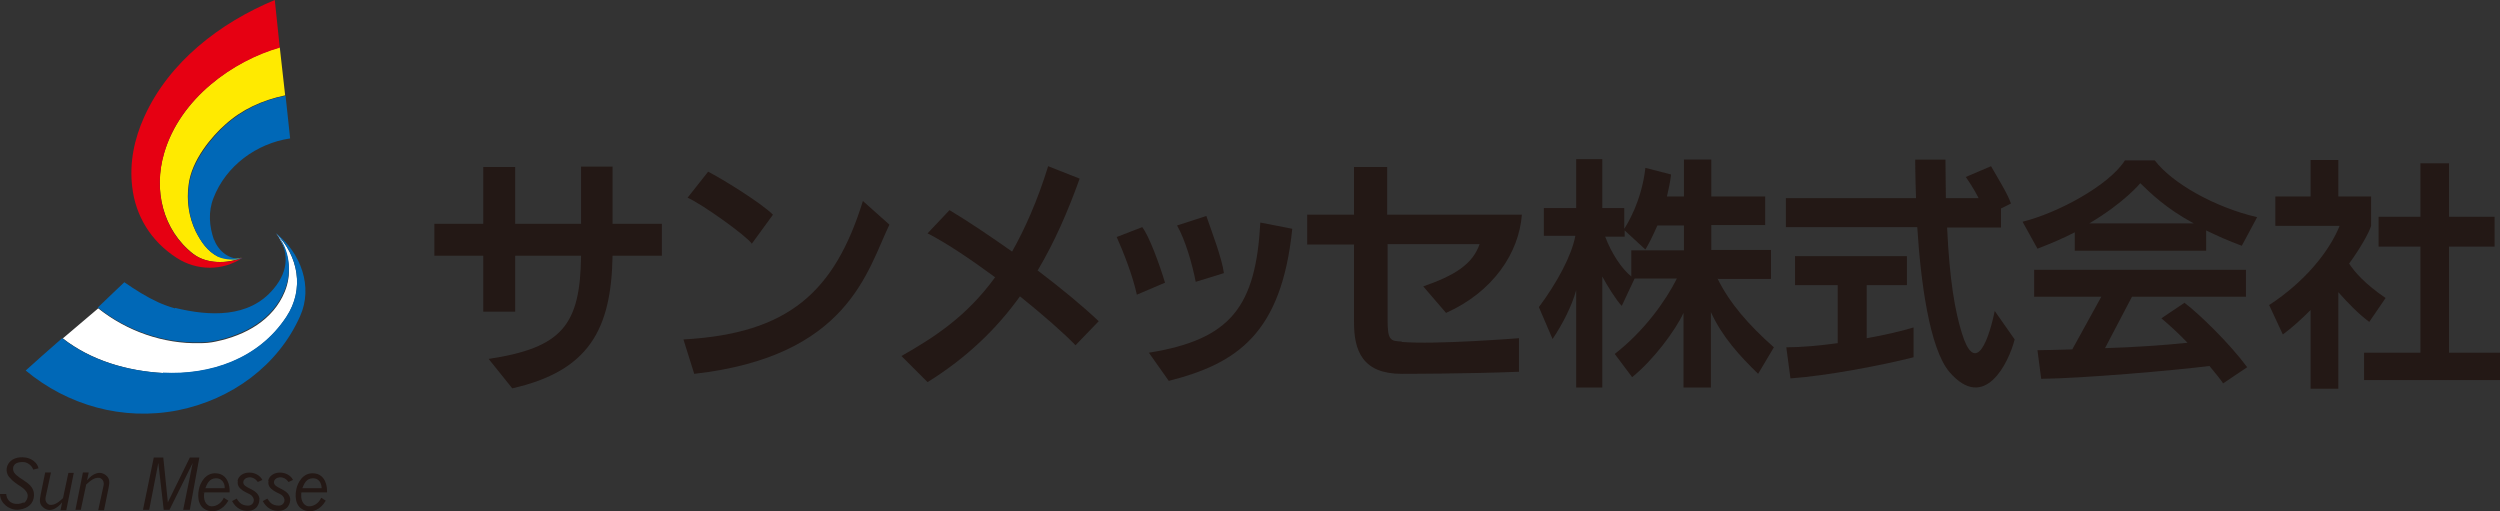 <?xml version="1.0" encoding="UTF-8"?>
<svg id="_レイヤー_2" data-name="レイヤー 2" xmlns="http://www.w3.org/2000/svg" viewBox="0 0 60.32 12.33">
  <rect x="0" y="0" width="60.32" height="12.33" fill="#333333" stroke="none"/>
  <defs>
    <style>
      .cls-1 {
        fill: #231815;
      }

      .cls-1, .cls-2, .cls-3, .cls-4, .cls-5 {
        stroke-width: 0px;
      }

      .cls-2 {
        fill: #fff;
      }

      .cls-3 {
        fill: #ffea00;
      }

      .cls-4 {
        fill: #e60012;
      }

      .cls-5 {
        fill: #0068b7;
      }
    </style>
  </defs>
  <g id="_レイヤー_3" data-name="レイヤー 3">
    <g>
      <path class="cls-1" d="M17.08,4.15l-.49.62c.36.16,1.42.92,1.55,1.11l.51-.7c-.29-.29-1.25-.88-1.57-1.04"/>
      <path class="cls-1" d="M16.49,8.19l.26.83c3.72-.42,4.17-2.48,4.71-3.6l-.64-.57c-.68,2.19-1.79,3.2-4.33,3.34"/>
      <path class="cls-1" d="M25.04,6.52c.41-.69.73-1.43,1.01-2.21l-.76-.3c-.26.84-.56,1.51-.87,2.06-.5-.35-1.01-.7-1.51-1l-.53.56c.47.24,1.06.64,1.63,1.06-.69.95-1.47,1.45-2.26,1.9l.63.63c.95-.59,1.67-1.29,2.23-2.07.56.45,1.05.88,1.34,1.18l.56-.58c-.38-.36-.9-.79-1.48-1.23"/>
      <path class="cls-1" d="M30.41,5.37l.77.15c-.26,2.53-1.33,3.25-2.98,3.67l-.48-.68c1.99-.32,2.58-1.12,2.69-3.15"/>
      <path class="cls-1" d="M26.94,5.72l.62-.24c.17.22.42.91.55,1.34l-.68.29c-.1-.46-.32-1.02-.49-1.4"/>
      <path class="cls-1" d="M29.11,5.21l-.71.23c.2.35.37.94.45,1.36l.68-.21c-.04-.34-.3-1.02-.42-1.37"/>
      <path class="cls-1" d="M45.04,6.88h.97v-.7h-2.7v.7h1.03v1.4c-.44.06-.89.1-1.24.1l.1.75c.87-.06,2.23-.32,2.97-.51v-.72c-.26.08-.67.18-1.13.26v-1.29Z"/>
      <path class="cls-1" d="M48.13,7.5c-.2.95-.51,1.45-.79.55-.17-.54-.3-1.28-.36-2.56h1.3v-.46l.24-.12c-.08-.24-.34-.65-.48-.9l-.61.26c.07.1.2.29.31.51h-.79c0-.29-.01-.6-.01-.93h-.73s0,.38.02.93h-3.14v.7h3.17c.08,1.28.29,2.93.78,3.5.85.98,1.43-.24,1.57-.79l-.49-.7Z"/>
      <path class="cls-1" d="M50.06,5.59v.46h3.17v-.49c.25.12.53.25.86.37l.37-.69c-1.03-.24-2.05-.82-2.47-1.37h-.72c-.38.6-1.62,1.27-2.47,1.48l.36.65c.34-.13.64-.26.91-.4M51.64,4.42c.26.25.61.6,1.29.97h-2.52c.86-.51,1.23-.97,1.23-.97"/>
      <path class="cls-1" d="M52.7,7.31l-.55.37c.19.16.42.37.63.59-.56.06-1.31.11-1.99.13l.65-1.24h2.75v-.65h-5.11v.65h1.62l-.7,1.27c-.38.01-.68.02-.84.02l.09.69c.99-.01,3.19-.2,4.06-.31.15.18.27.33.33.42l.58-.39c-.42-.57-1.16-1.29-1.52-1.56"/>
      <path class="cls-1" d="M15.97,5.4h-1.19v-1.38h-.76v1.38h-1.59v-1.37h-.77v1.37h-1.18v.77h1.18v1.35h.77v-1.35h1.59c-.02,1.67-.45,2.22-2.23,2.49l.57.71c1.85-.42,2.39-1.42,2.42-3.2h1.19v-.77Z"/>
      <polyline class="cls-1" points="33.78 8.23 33.77 8.23 33.78 8.23"/>
      <polyline class="cls-1" points="33.78 8.23 33.78 8.23 33.78 8.23"/>
      <path class="cls-1" d="M33.77,8.23s-.01,0-.02,0c0,0,0,0,.02,0"/>
      <path class="cls-1" d="M33.82,8.24s0,0-.01,0c0,0,0,0,.01,0"/>
      <polyline class="cls-1" points="33.75 8.23 33.75 8.23 33.75 8.23"/>
      <polyline class="cls-1" points="33.81 8.24 33.8 8.24 33.81 8.24"/>
      <path class="cls-1" d="M33.8,8.24s-.01,0-.02,0c0,0,.01,0,.02,0"/>
      <polyline class="cls-1" points="33.7 8.23 33.69 8.23 33.7 8.23"/>
      <path class="cls-1" d="M33.82,8.24c-.27-.01-.34-.03-.34-.51v-1.84h2.22c-.17.49-.61.76-1.36,1.02l.55.64c1.14-.51,1.76-1.45,1.83-2.37h-3.25v-1.15h-.8v1.15h-1.13v.72h1.13v1.84c-.01.73.21,1.28,1.15,1.28,0,0,1.6,0,2.83-.05v-.81s-2.02.16-2.83.09"/>
      <path class="cls-1" d="M33.74,8.23s-.02,0-.02,0c0,0,.01,0,.02,0"/>
      <path class="cls-1" d="M33.75,8.23s0,0-.01,0c0,0,0,0,.01,0"/>
      <polyline class="cls-1" points="33.71 8.23 33.7 8.23 33.71 8.23"/>
      <polyline class="cls-1" points="33.71 8.23 33.71 8.23 33.71 8.23"/>
      <path class="cls-1" d="M41.46,6.73h1.27v-.7h-1.44v-.6h1.3v-.69h-1.3v-.89h-.66v.89h-.41c.04-.17.08-.35.1-.53l-.62-.16c-.09.81-.45,1.38-.51,1.47v-.5h-.53v-1.18h-.63v1.18h-.78v.67h.76c-.09.48-.44,1.13-.88,1.72l.33.77c.25-.37.47-.81.57-1.18v2.35h.63v-2.68c.11.21.34.58.47.71l.31-.66h1.02c-.27.54-.79,1.27-1.5,1.82l.42.56c.51-.41,1.04-1.12,1.24-1.55v1.8h.66v-1.82c.28.61.7,1.06,1.14,1.49l.38-.64c-.62-.55-1.07-1.07-1.36-1.66M38.04,5.71h0v.16c0-.06,0-.11,0-.16M38.73,5.71h.47v-.15l.5.46c.08-.13.18-.33.29-.58h.64v.6h-1.27v.63c-.23-.18-.48-.56-.63-.96"/>
      <path class="cls-1" d="M57.17,7.76l.39-.57c-.5-.34-.75-.63-.88-.83.29-.4.48-.75.53-.91v-.71h-.79v-.88h-.67v.88h-.85v.71h1.55c-.25.62-.84,1.35-1.7,1.91l.33.71c.22-.16.45-.37.67-.59v1.9h.67v-2.33c.23.26.48.52.75.72"/>
      <polygon class="cls-1" points="59.09 8.51 59.09 5.95 60.19 5.95 60.19 5.23 59.09 5.23 59.09 3.94 58.4 3.94 58.4 5.23 57.39 5.23 57.39 5.95 58.4 5.95 58.4 8.51 57.04 8.51 57.04 9.17 60.32 9.17 60.32 8.51 59.09 8.51"/>
      <path class="cls-1" d="M7.24,11.88h.65c.01-.15-.04-.44-.32-.46-.27-.02-.39.24-.42.38-.05.23,0,.49.27.53.11.02.3-.01.44-.25l-.11-.07c-.07.16-.23.23-.34.2-.08-.03-.18-.13-.13-.38.05-.17.12-.29.27-.29.18,0,.21.17.21.24h-.51s0,.11,0,.11Z"/>
      <path class="cls-1" d="M6.47,11.6c.06-.26.48-.26.6-.02l-.11.05c-.12-.18-.34-.12-.35,0-.01.16.34.15.39.39.01.05,0,.26-.22.3-.2.03-.35-.06-.44-.23l.11-.06c.05.07.1.17.28.17.12,0,.2-.15.06-.26-.07-.05-.36-.13-.31-.34"/>
      <polygon class="cls-1" points="3.6 12.3 3.45 12.3 3.71 11.04 3.94 11.04 4.05 12.12 4.58 11.04 4.81 11.04 4.58 12.3 4.42 12.3 4.65 11.17 4.09 12.3 3.95 12.3 3.82 11.17 3.6 12.3"/>
      <path class="cls-1" d="M2.59,11.5c.05.06.06.13.03.27l-.11.54h-.14l.13-.6c.02-.11-.05-.17-.1-.18-.13-.02-.24.09-.32.16l-.13.61h-.13l.18-.9h.14l-.04.19c.12-.15.32-.27.49-.09"/>
      <path class="cls-1" d="M.57,12.14c.07-.04.12-.15.09-.23-.07-.17-.26-.19-.43-.39-.17-.19-.03-.54.39-.48.14.02.28.12.31.26l-.13.03c-.02-.08-.12-.17-.22-.18-.29-.02-.29.17-.24.25.13.2.55.25.47.63-.04.17-.2.26-.39.27-.22,0-.42-.17-.42-.38h.15c.02.25.28.28.42.2"/>
      <path class="cls-1" d="M1.01,12.21c-.05-.06-.06-.13-.03-.27l.11-.54h.14s-.13.6-.13.6c-.02.11.05.17.1.18.13.02.24-.09.32-.16l.13-.61h.13s-.18.9-.18.9h-.14l.04-.19c-.12.15-.32.28-.49.09"/>
      <path class="cls-1" d="M5.73,11.6c.06-.26.48-.26.6-.02l-.11.05c-.12-.18-.34-.12-.35,0-.01.16.34.15.39.39,0,.05,0,.26-.22.3-.2.03-.35-.06-.44-.23l.11-.06c.05.07.1.17.28.17.12,0,.2-.15.06-.26-.07-.05-.36-.13-.31-.34"/>
      <path class="cls-1" d="M4.89,11.88h.65c.01-.15-.04-.44-.32-.46-.27-.02-.39.24-.42.38-.05.23,0,.49.27.53.11.02.3-.01.44-.25l-.11-.07c-.07.16-.23.23-.34.2-.08-.03-.18-.13-.12-.38.05-.17.12-.29.27-.29.18,0,.22.17.21.24h-.51s0,.11,0,.11Z"/>
      <path class="cls-2" d="M1.51,8.16c.69.54,1.56.79,2.42.84,1.14.06,2.31-.33,2.98-1.35.44-.66.29-1.47-.24-2.01h0c.04.05.07.1.1.16.22.37.27.83.1,1.24-.28.68-.94,1.05-1.66,1.2-.13.03-.27.04-.39.04-.88.02-1.76-.29-2.45-.84l-.86.73Z"/>
      <path class="cls-5" d="M4.23,7.43c.82.2,1.78.25,2.37-.46.39-.46.37-.93.06-1.35.33.38.4.93.2,1.4-.28.68-.94,1.05-1.66,1.2-.13.03-.27.04-.39.04-.88.02-1.76-.29-2.45-.84.36-.34.35-.34.64-.61.26.18.53.35.81.48.13.06.27.11.41.15"/>
      <path class="cls-5" d="M3.93,8.99c1.14.06,2.31-.33,2.98-1.35.44-.67.29-1.48-.26-2.02.61.48.91,1.3.59,2.01-.53,1.19-1.65,2.01-2.95,2.27-1.33.26-2.66-.12-3.67-.96.29-.26.42-.38.88-.78.69.54,1.56.79,2.43.84"/>
      <path class="cls-3" d="M5.26,6.19c-.26-.13-.41-.36-.54-.61-.17-.36-.22-.74-.17-1.12.07-.6.57-1.18.89-1.46.4-.36.88-.58,1.44-.7l-.13-1.16c-1.12.32-2.4,1.23-2.79,2.55-.26.88-.04,1.86.71,2.44.31.24.82.24,1.17.08-.13.06-.43.04-.58-.03"/>
      <path class="cls-4" d="M4.67,6.14c-.75-.58-.97-1.55-.71-2.44.38-1.33,1.67-2.23,2.79-2.55l-.12-1.15c-1.32.55-2.55,1.49-3.15,2.82-.24.53-.36,1.1-.29,1.69.08.7.45,1.31,1.07,1.71.49.32,1.12.32,1.59,0-.35.15-.86.15-1.17-.08"/>
      <path class="cls-5" d="M5.16,5.78c-.11-.32-.14-.67-.01-1,.3-.78,1.04-1.32,1.85-1.44l-.11-1.03c-.56.11-1.03.34-1.44.7-.32.29-.82.87-.89,1.46-.05.39,0,.77.17,1.12.12.25.28.48.54.61.15.07.45.09.58.03-.3.06-.58-.17-.68-.44"/>
    </g>
  </g>
</svg>